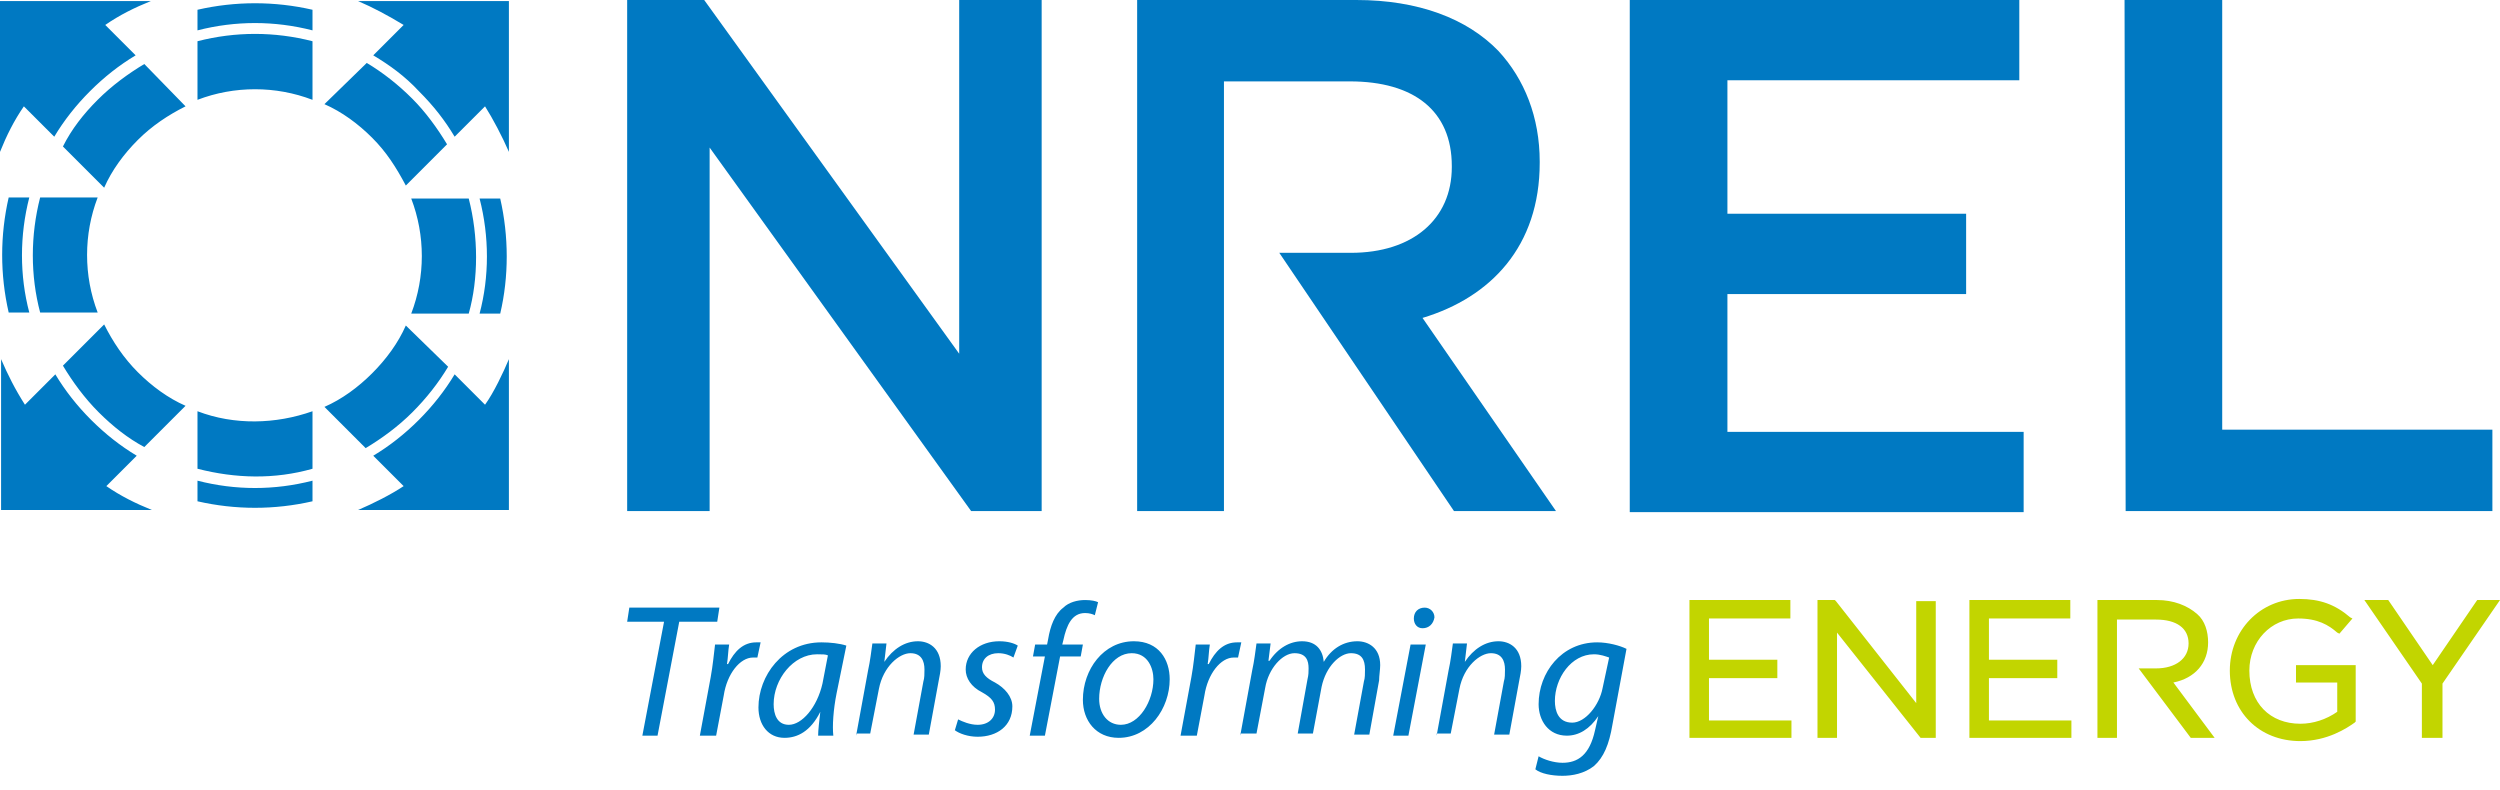 <svg width="155" height="49" viewBox="0 0 155 49" fill="none" xmlns="http://www.w3.org/2000/svg">
<path fill-rule="evenodd" clip-rule="evenodd" d="M25.026 30.139C24.219 30.677 23.142 31.215 22.201 31.619H31.552V22.267C31.215 23.075 30.61 24.353 30.072 25.093L28.188 23.209C27.582 24.218 26.842 25.16 25.968 26.035C25.093 26.909 24.151 27.649 23.142 28.255L25.026 30.139ZM25.161 20.182C24.69 21.258 23.95 22.267 23.075 23.142C22.201 24.017 21.191 24.757 20.115 25.227L22.671 27.784C23.681 27.178 24.69 26.438 25.564 25.564C26.439 24.689 27.179 23.747 27.784 22.738L25.161 20.182ZM31.014 19.442C31.552 17.155 31.552 14.665 31.014 12.311H29.735C30.341 14.665 30.341 17.155 29.735 19.442H31.014ZM29.062 19.442C29.668 17.289 29.668 14.665 29.062 12.311H25.497C26.372 14.598 26.372 17.155 25.497 19.442H29.062ZM30.072 6.593C30.543 7.333 31.148 8.476 31.552 9.418V0.067H22.201C23.142 0.471 24.017 0.941 25.026 1.547L23.142 3.431C24.151 4.036 25.093 4.709 25.968 5.651C26.91 6.593 27.582 7.467 28.188 8.476L30.072 6.593ZM20.115 6.458C21.191 6.929 22.201 7.669 23.075 8.543C23.95 9.418 24.555 10.36 25.161 11.504L27.717 8.947C27.111 7.938 26.372 6.929 25.564 6.122C24.69 5.247 23.748 4.507 22.739 3.902L20.115 6.458ZM19.375 0.605C17.02 0.067 14.598 0.067 12.244 0.605V1.883C14.598 1.278 17.02 1.278 19.375 1.883V0.605ZM19.375 2.556C17.02 1.951 14.598 1.951 12.244 2.556V6.189C14.531 5.314 17.088 5.314 19.375 6.189V2.556ZM3.364 8.476C3.969 7.467 4.709 6.525 5.584 5.651C6.458 4.776 7.4 4.036 8.409 3.431L6.526 1.547C7.4 0.941 8.342 0.471 9.351 0.067H0V9.418C0.404 8.409 0.875 7.467 1.48 6.593L3.364 8.476ZM8.947 3.969C7.938 4.574 6.929 5.314 6.055 6.189C5.18 7.063 4.44 8.005 3.902 9.082L6.458 11.638C6.929 10.562 7.669 9.553 8.544 8.678C9.418 7.803 10.428 7.131 11.504 6.593L8.947 3.969ZM2.489 12.243C1.884 14.598 1.884 17.087 2.489 19.375H6.055C5.18 17.087 5.18 14.531 6.055 12.243H2.489ZM0.538 12.243C7.61873e-07 14.598 7.61873e-07 17.02 0.538 19.375H1.816C1.211 17.087 1.211 14.598 1.816 12.243H0.538ZM1.547 25.093C0.942 24.151 0.471 23.209 0.067 22.267V31.619H9.418C8.409 31.215 7.467 30.744 6.593 30.139L8.477 28.255C7.467 27.649 6.526 26.909 5.651 26.035C4.776 25.16 4.036 24.218 3.431 23.209L1.547 25.093ZM3.902 22.671C4.507 23.68 5.247 24.689 6.122 25.564C6.997 26.438 7.938 27.178 8.947 27.717L11.504 25.16C10.428 24.689 9.418 23.949 8.544 23.075C7.669 22.2 6.997 21.191 6.458 20.115L3.902 22.671ZM12.244 25.497C14.531 26.371 17.088 26.304 19.375 25.497V29.062C17.02 29.735 14.598 29.668 12.244 29.062V25.497ZM12.244 29.802C14.598 30.408 17.02 30.408 19.375 29.802V31.08C17.02 31.619 14.598 31.619 12.244 31.08V29.802Z" fill="#0079C2"/>
<path d="M38.884 0H43.66L59.47 21.931V0H64.583V31.686H60.21L43.997 9.149V31.686H38.884V0ZM79.316 15.675H83.756C87.59 15.675 90.012 13.589 90.012 10.36V10.293C90.012 6.862 87.658 5.046 83.689 5.046H75.885V31.686H70.503V0H84.092C87.927 0 90.954 1.144 92.905 3.162C94.52 4.911 95.462 7.266 95.462 10.024V10.091C95.462 15.271 92.434 18.433 88.196 19.711L96.471 31.686H90.147L79.316 15.675ZM101.045 0H125.197V4.978H107.1V13.253H121.9V18.231H107.1V26.775H125.466V31.753H101.045V0ZM131.722 0H137.777V26.641H154.528V31.686H131.79L131.722 0Z" fill="#0079C2"/>
<path d="M131.252 45.746H130.041V37.202H133.741C134.75 37.202 135.625 37.539 136.23 38.077C136.701 38.48 136.903 39.153 136.903 39.826C136.903 41.104 136.096 42.046 134.75 42.315L137.307 45.746H135.827L132.598 41.441H133.674C134.885 41.441 135.692 40.835 135.692 39.893C135.692 38.951 134.952 38.413 133.674 38.413H131.252V45.746ZM111.07 45.746H104.746V37.202H111.003V38.346H105.957V40.902H110.195V42.046H105.957V44.67H111.07V45.746ZM120.017 45.746H119.076L113.895 39.221V45.746H112.684V37.202H113.761L113.828 37.27L118.806 43.593V37.27H120.017V45.746ZM128.427 45.746H122.103V37.202H128.359V38.346H123.314V40.902H127.552V42.046H123.314V44.67H128.427V45.746ZM142.622 45.948C140.065 45.948 138.249 44.132 138.249 41.575C138.249 39.086 140.132 37.135 142.554 37.135C143.832 37.135 144.774 37.471 145.716 38.279L145.851 38.346L145.043 39.288L144.909 39.221C144.371 38.75 143.698 38.346 142.487 38.346C140.805 38.346 139.46 39.759 139.46 41.575C139.46 43.593 140.738 44.872 142.622 44.872C143.429 44.872 144.236 44.602 144.909 44.132V42.315H142.352V41.239H146.053V44.737L145.985 44.804C145.514 45.141 144.303 45.948 142.622 45.948ZM151.367 45.746H150.156V42.382L146.591 37.202H148.071L150.829 41.239L153.587 37.202H155L151.434 42.382V45.746H151.367Z" fill="#C2D500"/>
<path d="M41.171 38.547H38.884L39.018 37.673H44.602L44.468 38.547H42.113L40.767 45.611H39.826L41.171 38.547ZM43.391 45.611L44.064 41.978C44.199 41.238 44.266 40.498 44.333 39.96H45.208C45.14 40.364 45.14 40.767 45.073 41.171H45.14C45.544 40.364 46.082 39.826 46.889 39.826H47.158L46.957 40.767H46.688C45.88 40.767 45.073 41.777 44.871 43.122L44.4 45.611H43.391ZM50.724 45.611C50.724 45.275 50.791 44.737 50.859 44.131C50.253 45.342 49.446 45.746 48.639 45.746C47.629 45.746 47.024 44.938 47.024 43.862C47.024 41.911 48.504 39.826 50.926 39.826C51.464 39.826 52.07 39.893 52.473 40.027L51.868 42.987C51.666 43.997 51.599 45.006 51.666 45.611H50.724ZM51.33 40.633C51.195 40.566 50.993 40.566 50.657 40.566C49.177 40.566 47.966 42.113 47.966 43.66C47.966 44.266 48.168 44.938 48.908 44.938C49.715 44.938 50.657 43.862 50.993 42.382L51.33 40.633ZM53.079 45.611L53.819 41.575C53.953 40.969 54.02 40.364 54.088 39.893H54.962L54.828 41.036C55.366 40.229 56.106 39.758 56.913 39.758C57.586 39.758 58.326 40.162 58.326 41.306C58.326 41.575 58.259 41.911 58.191 42.248L57.586 45.544H56.644L57.25 42.248C57.317 42.046 57.317 41.777 57.317 41.508C57.317 40.969 57.115 40.498 56.442 40.498C55.77 40.498 54.761 41.306 54.491 42.718L53.953 45.477H53.079V45.611ZM59.403 44.602C59.672 44.737 60.142 44.938 60.613 44.938C61.286 44.938 61.69 44.535 61.69 43.997C61.69 43.526 61.488 43.257 60.883 42.92C60.21 42.584 59.873 42.046 59.873 41.508C59.873 40.498 60.748 39.758 61.959 39.758C62.497 39.758 62.901 39.893 63.102 40.027L62.833 40.767C62.632 40.633 62.295 40.498 61.892 40.498C61.286 40.498 60.883 40.835 60.883 41.373C60.883 41.777 61.152 42.046 61.69 42.315C62.295 42.651 62.766 43.189 62.766 43.795C62.766 45.006 61.824 45.678 60.613 45.678C60.008 45.678 59.47 45.477 59.201 45.275L59.403 44.602ZM63.843 45.611L64.784 40.7H64.044L64.179 39.96H64.919L64.986 39.624C65.121 38.816 65.39 38.077 65.928 37.673C66.264 37.337 66.803 37.202 67.274 37.202C67.677 37.202 67.946 37.269 68.081 37.337L67.879 38.144C67.745 38.077 67.543 38.009 67.274 38.009C66.466 38.009 66.13 38.749 65.928 39.691L65.861 39.96H67.139L67.004 40.7H65.726L64.784 45.611H63.843ZM69.359 45.746C67.946 45.746 67.139 44.669 67.139 43.391C67.139 41.508 68.417 39.758 70.301 39.758C71.848 39.758 72.521 40.902 72.521 42.113C72.521 43.929 71.243 45.746 69.359 45.746ZM69.494 44.938C70.637 44.938 71.512 43.458 71.512 42.113C71.512 41.44 71.175 40.498 70.166 40.498C68.955 40.498 68.148 41.978 68.148 43.324C68.148 44.266 68.686 44.938 69.494 44.938ZM73.194 45.611L73.866 41.978C74.001 41.238 74.068 40.498 74.135 39.96H75.01C74.943 40.364 74.943 40.767 74.876 41.171H74.943C75.347 40.364 75.885 39.826 76.692 39.826H76.961L76.759 40.767H76.49C75.683 40.767 74.876 41.777 74.674 43.122L74.203 45.611H73.194ZM76.894 45.611L77.634 41.575C77.768 40.969 77.836 40.364 77.903 39.893H78.778L78.643 40.969H78.71C79.248 40.162 79.988 39.758 80.728 39.758C81.603 39.758 82.007 40.297 82.074 41.036C82.545 40.229 83.285 39.758 84.159 39.758C84.832 39.758 85.572 40.162 85.572 41.238C85.572 41.508 85.505 41.911 85.505 42.18L84.899 45.544H83.958L84.563 42.248C84.63 42.046 84.63 41.777 84.63 41.508C84.63 40.902 84.428 40.498 83.756 40.498C83.083 40.498 82.209 41.306 81.939 42.584L81.401 45.477H80.459L81.065 42.113C81.132 41.844 81.132 41.642 81.132 41.44C81.132 40.969 80.998 40.498 80.257 40.498C79.517 40.498 78.643 41.44 78.441 42.651L77.903 45.477H76.894V45.611ZM86.379 45.611L87.456 39.96H88.398L87.321 45.611H86.379ZM88.196 38.951C87.859 38.951 87.658 38.682 87.658 38.346C87.658 37.942 87.927 37.673 88.33 37.673C88.667 37.673 88.936 37.942 88.936 38.278C88.869 38.682 88.6 38.951 88.196 38.951ZM89.07 45.611L89.81 41.575C89.945 40.969 90.012 40.364 90.079 39.893H90.954L90.82 41.036C91.358 40.229 92.098 39.758 92.905 39.758C93.578 39.758 94.318 40.162 94.318 41.306C94.318 41.575 94.251 41.911 94.183 42.248L93.578 45.544H92.636L93.241 42.248C93.309 42.046 93.309 41.777 93.309 41.508C93.309 40.969 93.107 40.498 92.434 40.498C91.761 40.498 90.752 41.306 90.483 42.718L89.945 45.477H89.07V45.611ZM95.394 46.889C95.731 47.091 96.336 47.293 96.874 47.293C97.816 47.293 98.556 46.822 98.892 45.275L99.094 44.4C98.556 45.208 97.883 45.611 97.143 45.611C96 45.611 95.394 44.669 95.394 43.66C95.394 41.709 96.807 39.826 99.027 39.826C99.7 39.826 100.44 40.027 100.843 40.229L99.969 44.938C99.767 46.149 99.431 46.957 98.825 47.495C98.22 47.966 97.48 48.1 96.874 48.1C96.201 48.1 95.529 47.966 95.192 47.697L95.394 46.889ZM99.767 40.767C99.565 40.7 99.229 40.566 98.825 40.566C97.412 40.566 96.403 42.046 96.403 43.458C96.403 44.064 96.605 44.804 97.48 44.804C98.287 44.804 99.162 43.727 99.363 42.651L99.767 40.767Z" fill="#0079C2"/>
</svg>
